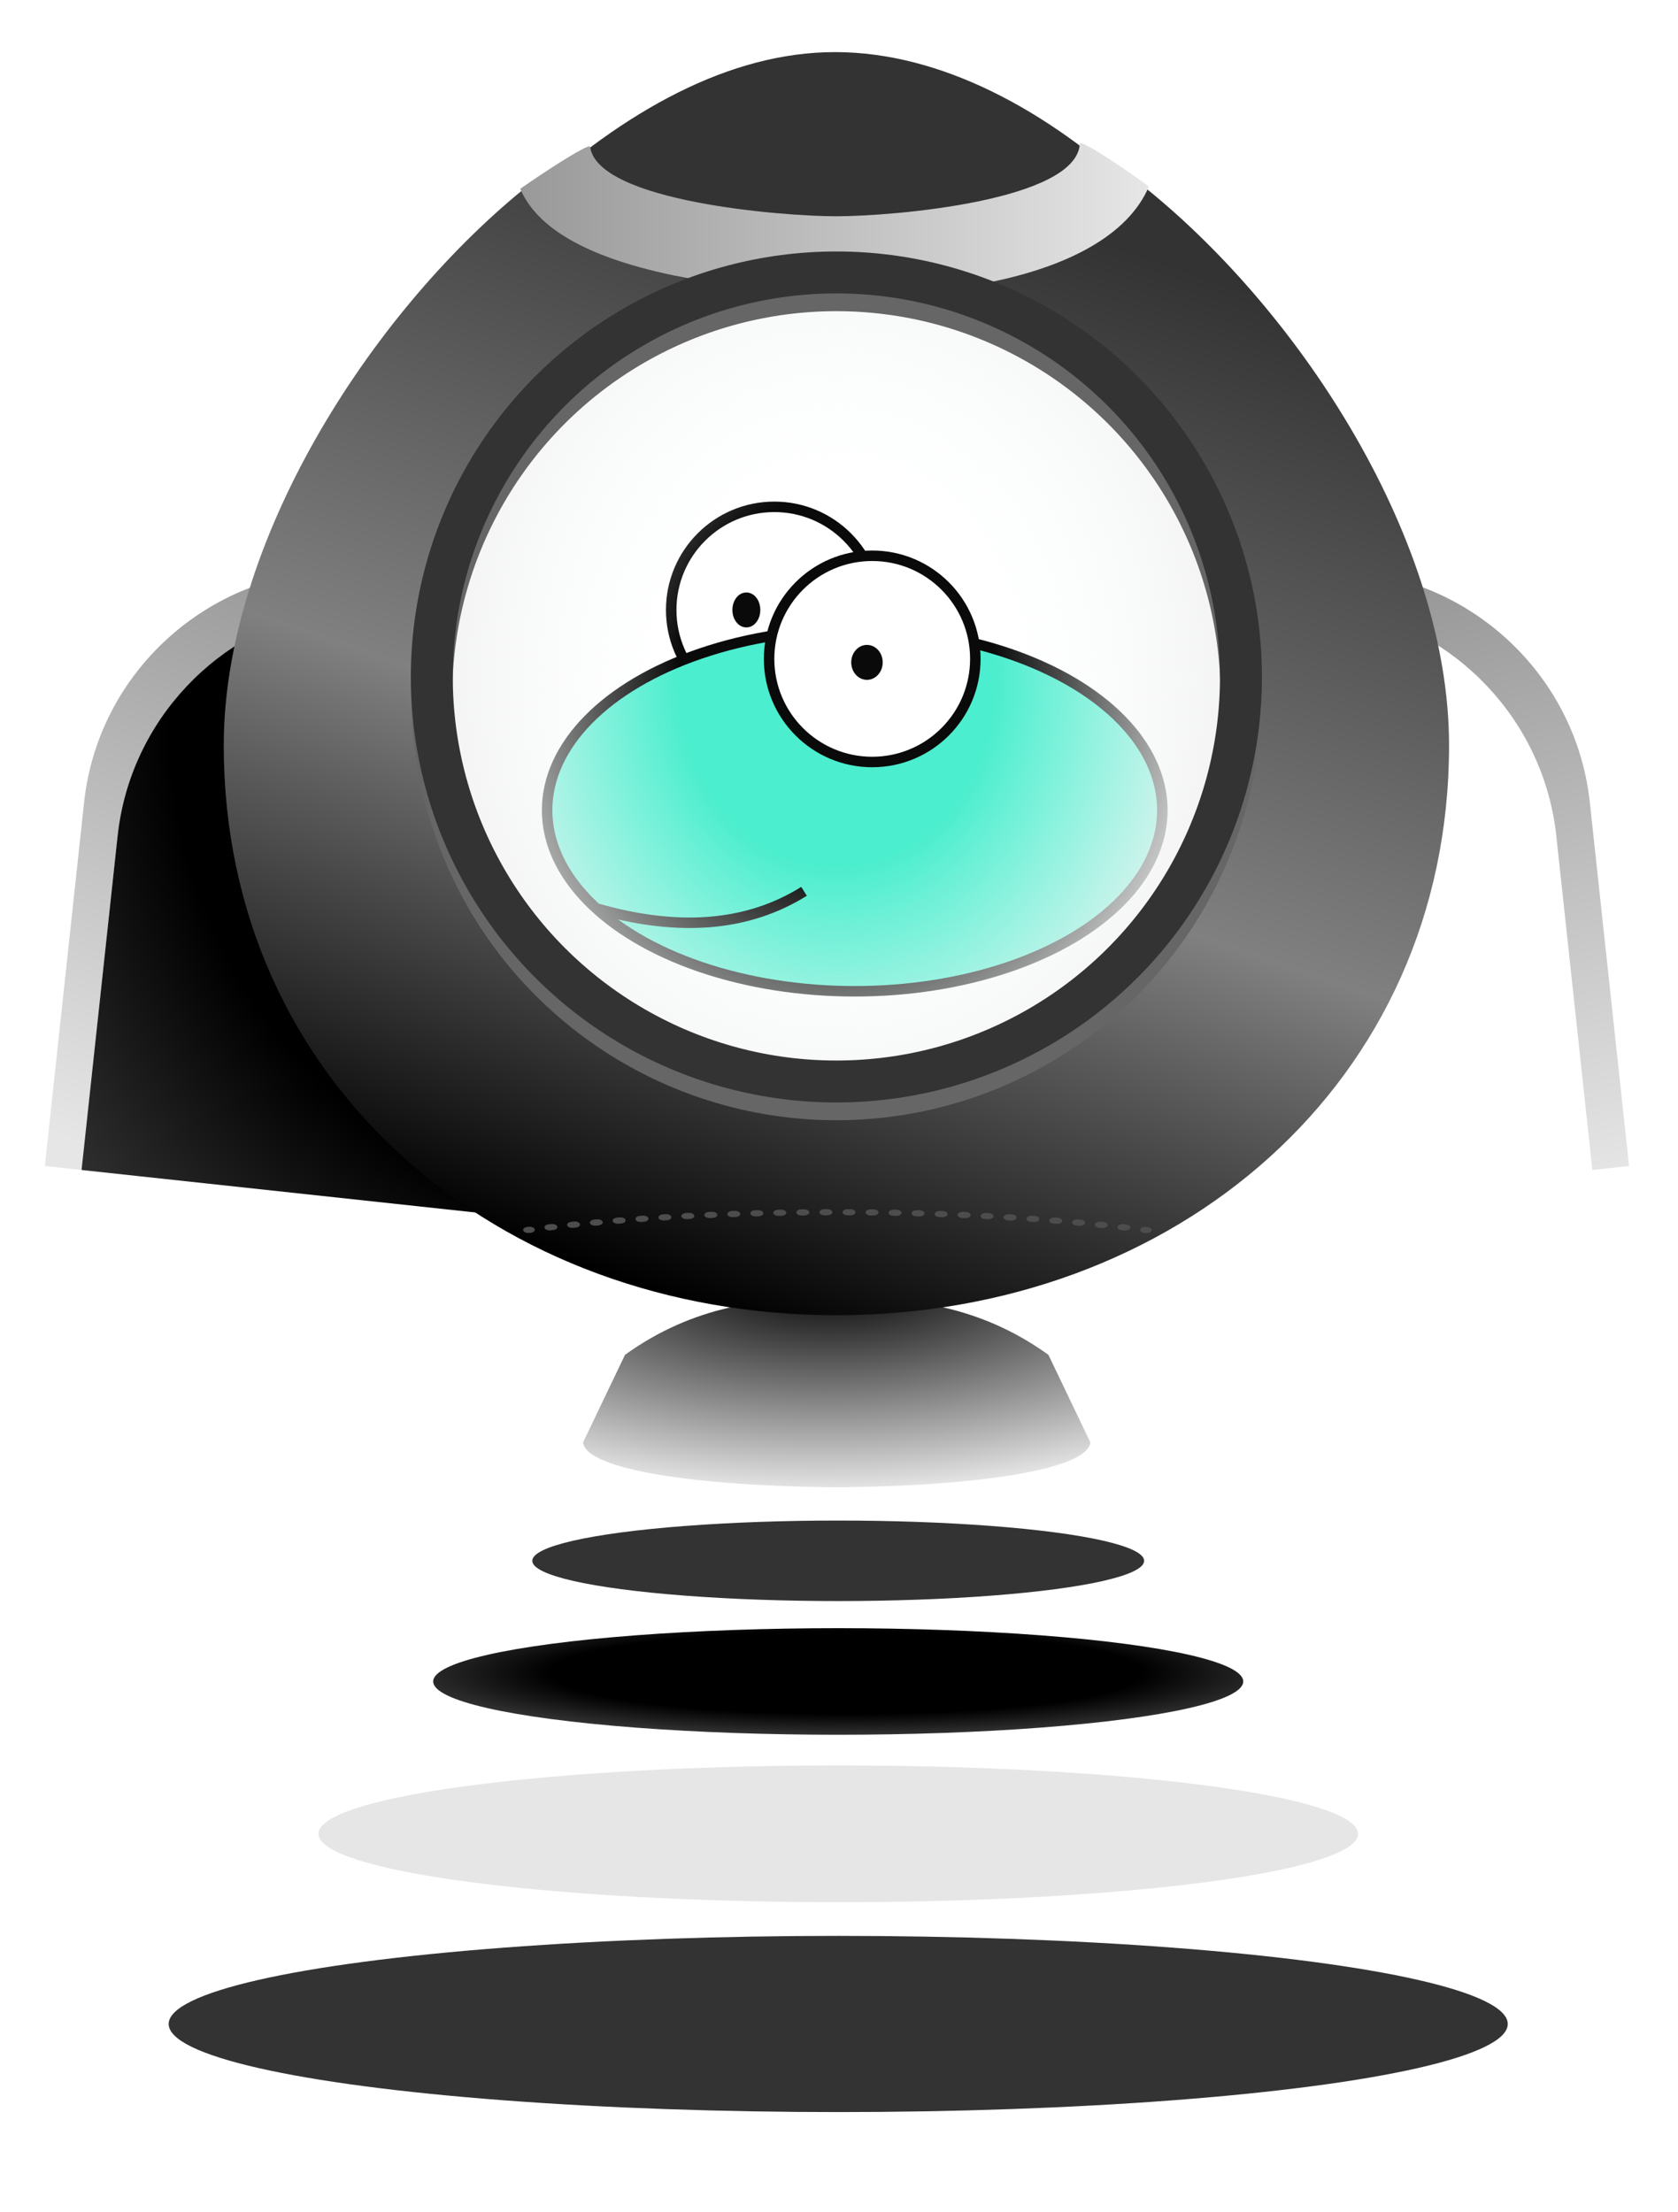 <svg width="1200" height="1582" viewBox="0 0 1200 1582" xmlns="http://www.w3.org/2000/svg" xmlns:xlink="http://www.w3.org/1999/xlink"><g transform="translate(100 50) scale(2.5 2.5)"><g id="eye1"><ellipse stroke-width="3" ry="29.5" rx="29.5" id="svg_1" cy="154.5" cx="181.5" stroke="#000" fill="#fff"/><ellipse ry="3.5" rx="2.5" id="svg_3" cy="154.5" cx="173.5" stroke-width="3" stroke="#000" fill="#000000"/></g><g id="head"><ellipse fill="#44edcc" stroke-width="3" cx="204.5" cy="211.801" id="svg_5" rx="88" ry="51.801" stroke="#000"/></g><g id="eye2"><ellipse stroke-width="3" ry="29.5" rx="29.5" id="svg_2" cy="168.5" cx="209.5" stroke="#000" fill="#fff"/><ellipse ry="3.5" rx="3" id="svg_4" cy="169.5" cx="208" stroke-width="3" fill="#000000" stroke="#000"/></g><g class="mouth" transform="translate(1,0)"><path d="M 130 240 Q 165 250 189 235" stroke="black" stroke-width="3" fill="transparent"/></g></g><defs><style>.pcls-1 {fill: url(#radial-gradient);}.pcls-1,.pcls-2,.pcls-3,.pcls-4 {stroke-width: 0px;}.pcls-2 {fill: url(#radial-gradient-2);}.pcls-3 {fill: url(#radial-gradient-3);}.pcls-4 {fill: url(#radial-gradient-4);}</style><radialGradient id="radial-gradient" cx="604.07" cy="1106.4" fx="604.07" fy="1106.4" r="242.01" gradientTransform="translate(0 956.89) scale(1 .14)" gradientUnits="userSpaceOnUse"><stop offset=".56" stop-color="#fff" stop-opacity="0"/><stop offset=".6" stop-color="#808080" stop-opacity=".02"/><stop offset=".72" stop-color="#808080" stop-opacity=".25"/><stop offset=".88" stop-color="#808080"/></radialGradient><radialGradient id="radial-gradient-2" cx="605.56" cy="1175.21" fx="605.56" fy="1175.21" r="320.42" gradientTransform="translate(0 1031.8) scale(1 .14)" xlink:href="#radial-gradient"/><radialGradient id="radial-gradient-3" cx="607.3" cy="1262.25" fx="607.3" fy="1262.25" r="411.21" gradientTransform="translate(0 1126.56) scale(1 .14)" xlink:href="#radial-gradient"/><radialGradient id="radial-gradient-4" cx="609.56" cy="1370.79" fx="609.56" fy="1370.79" r="529.66" gradientTransform="translate(0 1244.71) scale(1 .14)" xlink:href="#radial-gradient"/></defs><g id="Waves_4"><ellipse class="pcls-1" cx="599.44" cy="1116.33" rx="218.77" ry="28.79"/><ellipse class="pcls-2" cx="599.44" cy="1202.63" rx="289.65" ry="38.12"/><ellipse class="pcls-3" cx="599.44" cy="1311.6" rx="371.73" ry="48.92"/><ellipse class="pcls-4" cx="599.44" cy="1447.6" rx="478.81" ry="63.01"/></g><defs><style>.cls-1 {stroke: #333;stroke-width: 30px;}.cls-1,.cls-2 {fill: none;stroke-miterlimit: 10;}.cls-3 {fill: url(#linear-gradient);}.cls-3,.cls-4,.cls-5,.cls-6,.cls-7,.cls-8,.cls-9,.cls-10,.cls-11,.cls-12 {stroke-width: 0px;}.cls-4 {fill: url(#radial-gradient);}.cls-2 {stroke: #666;stroke-width: 29.26px;}.cls-5 {fill: url(#radial-gradient-2);}.cls-6 {fill: url(#radial-gradient-3);}.cls-7 {fill: url(#radial-gradient-4);}.cls-8 {fill: url(#radial-gradient-5);}.cls-9 {fill: url(#linear-gradient-4);}.cls-10 {fill: url(#linear-gradient-2);}.cls-11 {fill: url(#linear-gradient-3);}.cls-12 {fill: #4d4d4d;}</style><linearGradient id="linear-gradient" x1="184.04" y1="401.22" x2="27.12" y2="806.6" gradientUnits="userSpaceOnUse"><stop offset="0" stop-color="#999"/><stop offset="1" stop-color="#e6e6e6"/></linearGradient><radialGradient id="radial-gradient" cx="485.6" cy="515.67" fx="485.6" fy="515.67" r="550.73" gradientUnits="userSpaceOnUse"><stop offset=".66" stop-color="#000"/><stop offset="1" stop-color="#333"/></radialGradient><linearGradient id="linear-gradient-2" x1="1028.61" y1="421.01" x2="1141.94" y2="848.19" xlink:href="#linear-gradient"/><radialGradient id="radial-gradient-2" cx="1029.58" cy="515.67" fx="1029.58" fy="515.67" r="550.73" gradientTransform="translate(1741.06) rotate(-180) scale(1 -1)" xlink:href="#radial-gradient"/><radialGradient id="radial-gradient-3" cx="595.79" cy="916.37" fx="595.79" fy="916.37" r="149.74" gradientTransform="translate(2980.93 300.81) rotate(89.53) scale(1 2.61)" gradientUnits="userSpaceOnUse"><stop offset="0" stop-color="#000"/><stop offset="1" stop-color="#e6e6e6"/></radialGradient><linearGradient id="linear-gradient-3" x1="730.06" y1="152.31" x2="461.67" y2="938.53" gradientUnits="userSpaceOnUse"><stop offset="0" stop-color="#333"/><stop offset=".54" stop-color="#808080"/><stop offset=".98" stop-color="#000"/></linearGradient><radialGradient id="radial-gradient-4" cx="593.04" cy="31.82" fx="593.04" fy="31.82" r="235.84" gradientUnits="userSpaceOnUse"><stop offset=".15" stop-color="#999"/><stop offset=".45" stop-color="#4d4d4d"/><stop offset=".81" stop-color="#999"/></radialGradient><linearGradient id="linear-gradient-4" x1="372.09" y1="156.45" x2="821.61" y2="156.45" gradientUnits="userSpaceOnUse"><stop offset="0" stop-color="#999"/><stop offset="1" stop-color="#e6e6e6"/></linearGradient><radialGradient id="radial-gradient-5" cx="598.13" cy="484.19" fx="598.13" fy="484.19" r="289.91" gradientTransform="translate(0 -85.52) scale(1 1.18)" gradientUnits="userSpaceOnUse"><stop offset=".39" stop-color="#fafefd" stop-opacity=".04"/><stop offset="1" stop-color="#f2f2f2"/></radialGradient><radialGradient id="radial-gradient-4" cx="598.7" cy="216.68" fx="598.7" fy="216.68" r="112.62" gradientTransform="translate(1.35 95.33) rotate(.66) scale(1 .53)" gradientUnits="userSpaceOnUse"><stop offset=".15" stop-color="#000"/><stop offset="1" stop-color="#333"/></radialGradient></defs><g id="Rocket_5"><path class="cls-3" d="m234.68,435.29c1.82-9.26,3.98-18.31,6.45-27.13-91.86,1.8-170.9,72.11-181,165.74l-28.06,260.07,26.26,2.83,25.78-238.93c8.97-83.1,72.24-147.81,150.58-162.58Z"/><path class="cls-4" d="m227.6,509.13c0-25.6,2.47-50.36,7.08-73.83-78.34,14.77-141.61,79.48-150.58,162.58l-25.78,238.93,296.13,31.95,10.69-99.07c-79.3-31.5-137.54-136.21-137.54-260.56Z"/><path class="cls-10" d="m962.4,435.29c-1.82-9.26-3.98-18.31-6.45-27.13,91.86,1.8,170.9,72.11,181,165.74l28.06,260.07-26.26,2.83-25.78-238.93c-8.97-83.1-72.24-147.81-150.58-162.58Z"/><path class="cls-5" d="m969.48,509.13c0-25.6-2.47-50.36-7.08-73.83,78.34,14.77,141.61,79.48,150.58,162.58l25.78,238.93-296.13,31.95-10.69-99.07c79.3-31.5,137.54-136.21,137.54-260.56Z"/><path class="cls-6" d="m779.75,1031.64s-30-62.64-30-62.64c-49.04-35.23-98.52-40.9-150.01-40.92-.46,0-.92,0-1.38,0-.46,0-.92,0-1.38,0-51.49.02-100.97,5.69-150.01,40.92,0,0-30,62.66-30,62.64,2.31,20.18,85.42,30.94,172.18,31.97,0,.02,0,.05,0,.07,3.07.01,6.14.01,9.21,0,3.07.01,6.14.01,9.21,0,0-.02,0-.05,0-.07,86.76-1.03,169.87-11.79,172.18-31.97Z"/><path class="cls-11" d="m819.98,135.07l-221.49,41.68-224.76-40.87c-110.03,90.11-213.72,252.57-213.72,397.21,0,241.97,196.16,407.57,438.13,407.57s438.13-165.6,438.13-407.57c0-145.73-105-308.02-216.28-398.03Zm-221.85,638.44c-159.79,0-289.33-129.54-289.33-289.33s129.54-289.33,289.33-289.33,289.33,129.54,289.33,289.33-129.54,289.33-289.33,289.33Z"/><path class="cls-7" d="m595.69,208.9c118.51,0,150.38-20.44,218.84-69.31-66.2-61.56-142.25-102.32-217.41-102.32s-150.33,41.61-220.67,106.28c87.15,49.45,103.02,65.35,219.24,65.35Z"/><path class="cls-9" d="m525.72,204.3c121.54,17.57,265.94-.55,295.89-70.87.06-.15-37.22-27.1-48.06-31.02-.54-.2-1.29,0-1.31.34-2.17,40.73-132.89,51.94-174.58,51.94-37.6,0-170-10.44-175.64-49.59-.05-.33-.78-.51-1.31-.32-10.59,3.82-48.69,30.15-48.63,30.29,18.04,42.45,86.88,60.47,153.63,69.23Z"/><circle class="cls-8" cx="598.13" cy="484.19" r="289.33"/><circle class="cls-2" cx="598.13" cy="497.26" r="289.33"/><circle class="cls-1" cx="598.13" cy="484.19" r="289.33"/><path class="cls-12" d="m819.95,882c-.26,0-.53-.02-.8-.05l-.9-.12c-2-.26-3.27-1.43-2.83-2.62.44-1.19,2.42-1.94,4.43-1.68l.9.12c2,.26,3.27,1.43,2.83,2.62-.38,1.03-1.92,1.73-3.63,1.73Z"/><path class="cls-12" d="m804.7,880.12c-.24,0-.48-.01-.72-.04l-1.79-.21c-2.01-.23-3.33-1.39-2.94-2.58.39-1.19,2.34-1.97,4.36-1.74l1.8.21c2.01.24,3.32,1.39,2.93,2.58-.35,1.05-1.9,1.77-3.64,1.77Zm-411.63-.09c-1.74,0-3.29-.73-3.64-1.77-.4-1.19.91-2.35,2.93-2.58l1.81-.21c2.02-.23,3.97.55,4.36,1.74.39,1.19-.92,2.35-2.94,2.58l-1.79.21c-.24.03-.48.04-.72.04Zm395.43-1.71c-.22,0-.43-.01-.65-.03l-1.79-.19c-2.02-.21-3.38-1.35-3.03-2.54.35-1.2,2.27-2,4.3-1.79l1.82.19c2.02.21,3.37,1.35,3.01,2.55-.32,1.07-1.89,1.82-3.65,1.82Zm-379.22-.08c-1.77,0-3.34-.75-3.66-1.82-.36-1.2.99-2.34,3.01-2.55l1.82-.19c2.02-.21,3.95.59,4.3,1.79.35,1.2-1.01,2.34-3.03,2.54l-1.79.18c-.22.02-.44.03-.65.03Zm362.97-1.52c-.19,0-.38,0-.58-.03l-1.8-.17c-2.03-.19-3.42-1.31-3.1-2.51.31-1.2,2.21-2.02,4.24-1.84l1.82.17c2.03.19,3.41,1.31,3.1,2.51-.29,1.08-1.87,1.86-3.67,1.86Zm-346.71-.07c-1.8,0-3.38-.78-3.67-1.86-.32-1.2,1.07-2.33,3.1-2.51l1.82-.17c2.03-.18,3.92.64,4.24,1.84.31,1.2-1.08,2.32-3.11,2.51l-1.8.16c-.2.02-.39.03-.58.03Zm330.4-1.35c-.17,0-.34,0-.51-.02l-1.8-.15c-2.03-.16-3.46-1.27-3.19-2.47.27-1.2,2.14-2.05,4.18-1.89l1.83.15c2.03.17,3.45,1.28,3.17,2.48-.26,1.1-1.85,1.9-3.68,1.9Zm-314.09-.06c-1.83,0-3.42-.8-3.68-1.9-.28-1.2,1.14-2.31,3.17-2.48l1.83-.15c2.04-.16,3.91.68,4.18,1.89.27,1.2-1.15,2.31-3.19,2.47l-1.8.15c-.17.01-.34.02-.51.02Zm297.75-1.19c-.15,0-.3,0-.45-.02l-1.81-.13c-2.04-.14-3.49-1.24-3.25-2.45s2.09-2.07,4.13-1.92l1.83.13c2.04.15,3.49,1.24,3.24,2.45-.23,1.12-1.83,1.93-3.68,1.93Zm-281.4-.05c-1.85,0-3.46-.82-3.68-1.94-.25-1.21,1.2-2.3,3.24-2.45l1.83-.13c2.04-.14,3.89.72,4.13,1.93.24,1.21-1.22,2.3-3.25,2.44l-1.81.13c-.15.01-.3.02-.45.02Zm265.02-1.04c-.13,0-.26,0-.39-.01l-1.82-.11c-2.04-.13-3.52-1.21-3.31-2.42.21-1.21,2.04-2.08,4.08-1.96l1.82.11c2.04.13,3.52,1.21,3.31,2.42-.2,1.13-1.81,1.97-3.69,1.97Zm-248.64-.05c-1.88,0-3.49-.84-3.69-1.97-.21-1.21,1.27-2.29,3.32-2.41l1.82-.11c2.05-.13,3.87.75,4.08,1.96.21,1.21-1.27,2.29-3.32,2.41l-1.82.11c-.13,0-.26.01-.39.01Zm232.24-.9c-.11,0-.22,0-.34,0l-1.82-.1c-2.04-.11-3.56-1.17-3.38-2.38s2-2.11,4.03-2l1.83.1c2.04.11,3.55,1.18,3.37,2.39-.17,1.14-1.79,2-3.7,2Zm-215.84-.04c-1.91,0-3.53-.86-3.7-2.01-.18-1.21,1.33-2.28,3.38-2.38l1.82-.1c2.05-.11,3.85.79,4.03,2,.18,1.21-1.33,2.28-3.38,2.38l-1.82.1c-.11,0-.22,0-.33,0Zm199.41-.76c-.09,0-.19,0-.28,0l-1.83-.08c-2.05-.09-3.58-1.15-3.43-2.36.15-1.21,1.94-2.12,3.98-2.03l1.83.08c2.05.09,3.58,1.15,3.43,2.36-.15,1.16-1.78,2.04-3.7,2.04Zm-182.98-.03c-1.93,0-3.56-.88-3.7-2.04-.15-1.21,1.38-2.27,3.43-2.36l1.83-.08c2.05-.1,3.83.82,3.98,2.03.15,1.21-1.39,2.27-3.44,2.35l-1.82.08c-.09,0-.19,0-.28,0Zm166.54-.63c-.08,0-.15,0-.23,0l-1.82-.06c-2.05-.07-3.61-1.11-3.49-2.33.12-1.21,1.88-2.14,3.93-2.07l1.83.07c2.05.07,3.61,1.12,3.48,2.33-.12,1.17-1.76,2.07-3.71,2.07Zm-150.09-.03c-1.95,0-3.59-.9-3.71-2.07-.12-1.21,1.44-2.25,3.49-2.33l1.83-.06c2.05-.08,3.81.86,3.93,2.07.12,1.21-1.45,2.25-3.49,2.32l-1.82.06c-.08,0-.15,0-.22,0Zm133.63-.5c-.06,0-.12,0-.18,0l-1.82-.05c-2.05-.06-3.64-1.09-3.54-2.3.09-1.21,1.86-2.15,3.88-2.1l1.84.05c2.05.06,3.63,1.09,3.53,2.3-.09,1.18-1.74,2.1-3.71,2.1Zm-117.18-.02c-1.97,0-3.62-.92-3.71-2.1-.09-1.21,1.49-2.24,3.54-2.3l1.84-.05c2.04-.06,3.79.89,3.88,2.1.09,1.21-1.5,2.24-3.55,2.3l-1.82.05c-.06,0-.12,0-.17,0Zm100.71-.37s-.09,0-.13,0l-1.83-.04c-2.05-.04-3.66-1.06-3.59-2.27.07-1.19,1.72-2.13,3.71-2.13.04,0,.08,0,.12,0l1.84.04c2.05.04,3.66,1.06,3.59,2.27-.07,1.19-1.72,2.12-3.71,2.12Zm-84.24-.02c-2,0-3.65-.94-3.71-2.13-.07-1.21,1.54-2.23,3.59-2.27l1.84-.03c2.02-.03,3.77.92,3.83,2.13.06,1.21-1.55,2.23-3.6,2.27l-1.83.03s-.08,0-.12,0Zm67.76-.25s-.05,0-.08,0l-1.82-.02c-2.05-.02-3.68-1.03-3.64-2.24.04-1.2,1.69-2.16,3.71-2.16.03,0,.05,0,.07,0l1.83.02c2.05.03,3.68,1.03,3.64,2.25-.04,1.2-1.7,2.15-3.71,2.15Zm-51.29,0c-2.02,0-3.68-.96-3.71-2.16-.04-1.21,1.59-2.22,3.64-2.24l1.84-.02s.04,0,.07,0c2.02,0,3.68.96,3.71,2.16.04,1.21-1.6,2.22-3.65,2.24l-1.83.02s-.05,0-.07,0Zm34.82-.13h-1.85c-2.05-.02-3.71-1.01-3.69-2.22.01-1.21,1.69-2.2,3.74-2.19h1.83c2.05.02,3.7,1.01,3.69,2.22-.02,1.21-1.68,2.18-3.72,2.18Zm-18.34,0c-2.04,0-3.7-.98-3.72-2.19-.01-1.21,1.64-2.21,3.69-2.21h1.84c2.04-.01,3.73.97,3.74,2.18.01,1.21-1.64,2.21-3.69,2.21h-1.84s-.01,0-.02,0Z"/><path class="cls-12" d="m377.83,881.9c-1.71,0-3.24-.7-3.63-1.73-.44-1.19.83-2.36,2.83-2.62l.91-.12c2-.26,3.99.49,4.43,1.68s-.83,2.36-2.83,2.62l-.9.12c-.27.04-.54.05-.8.05Z"/></g></svg>